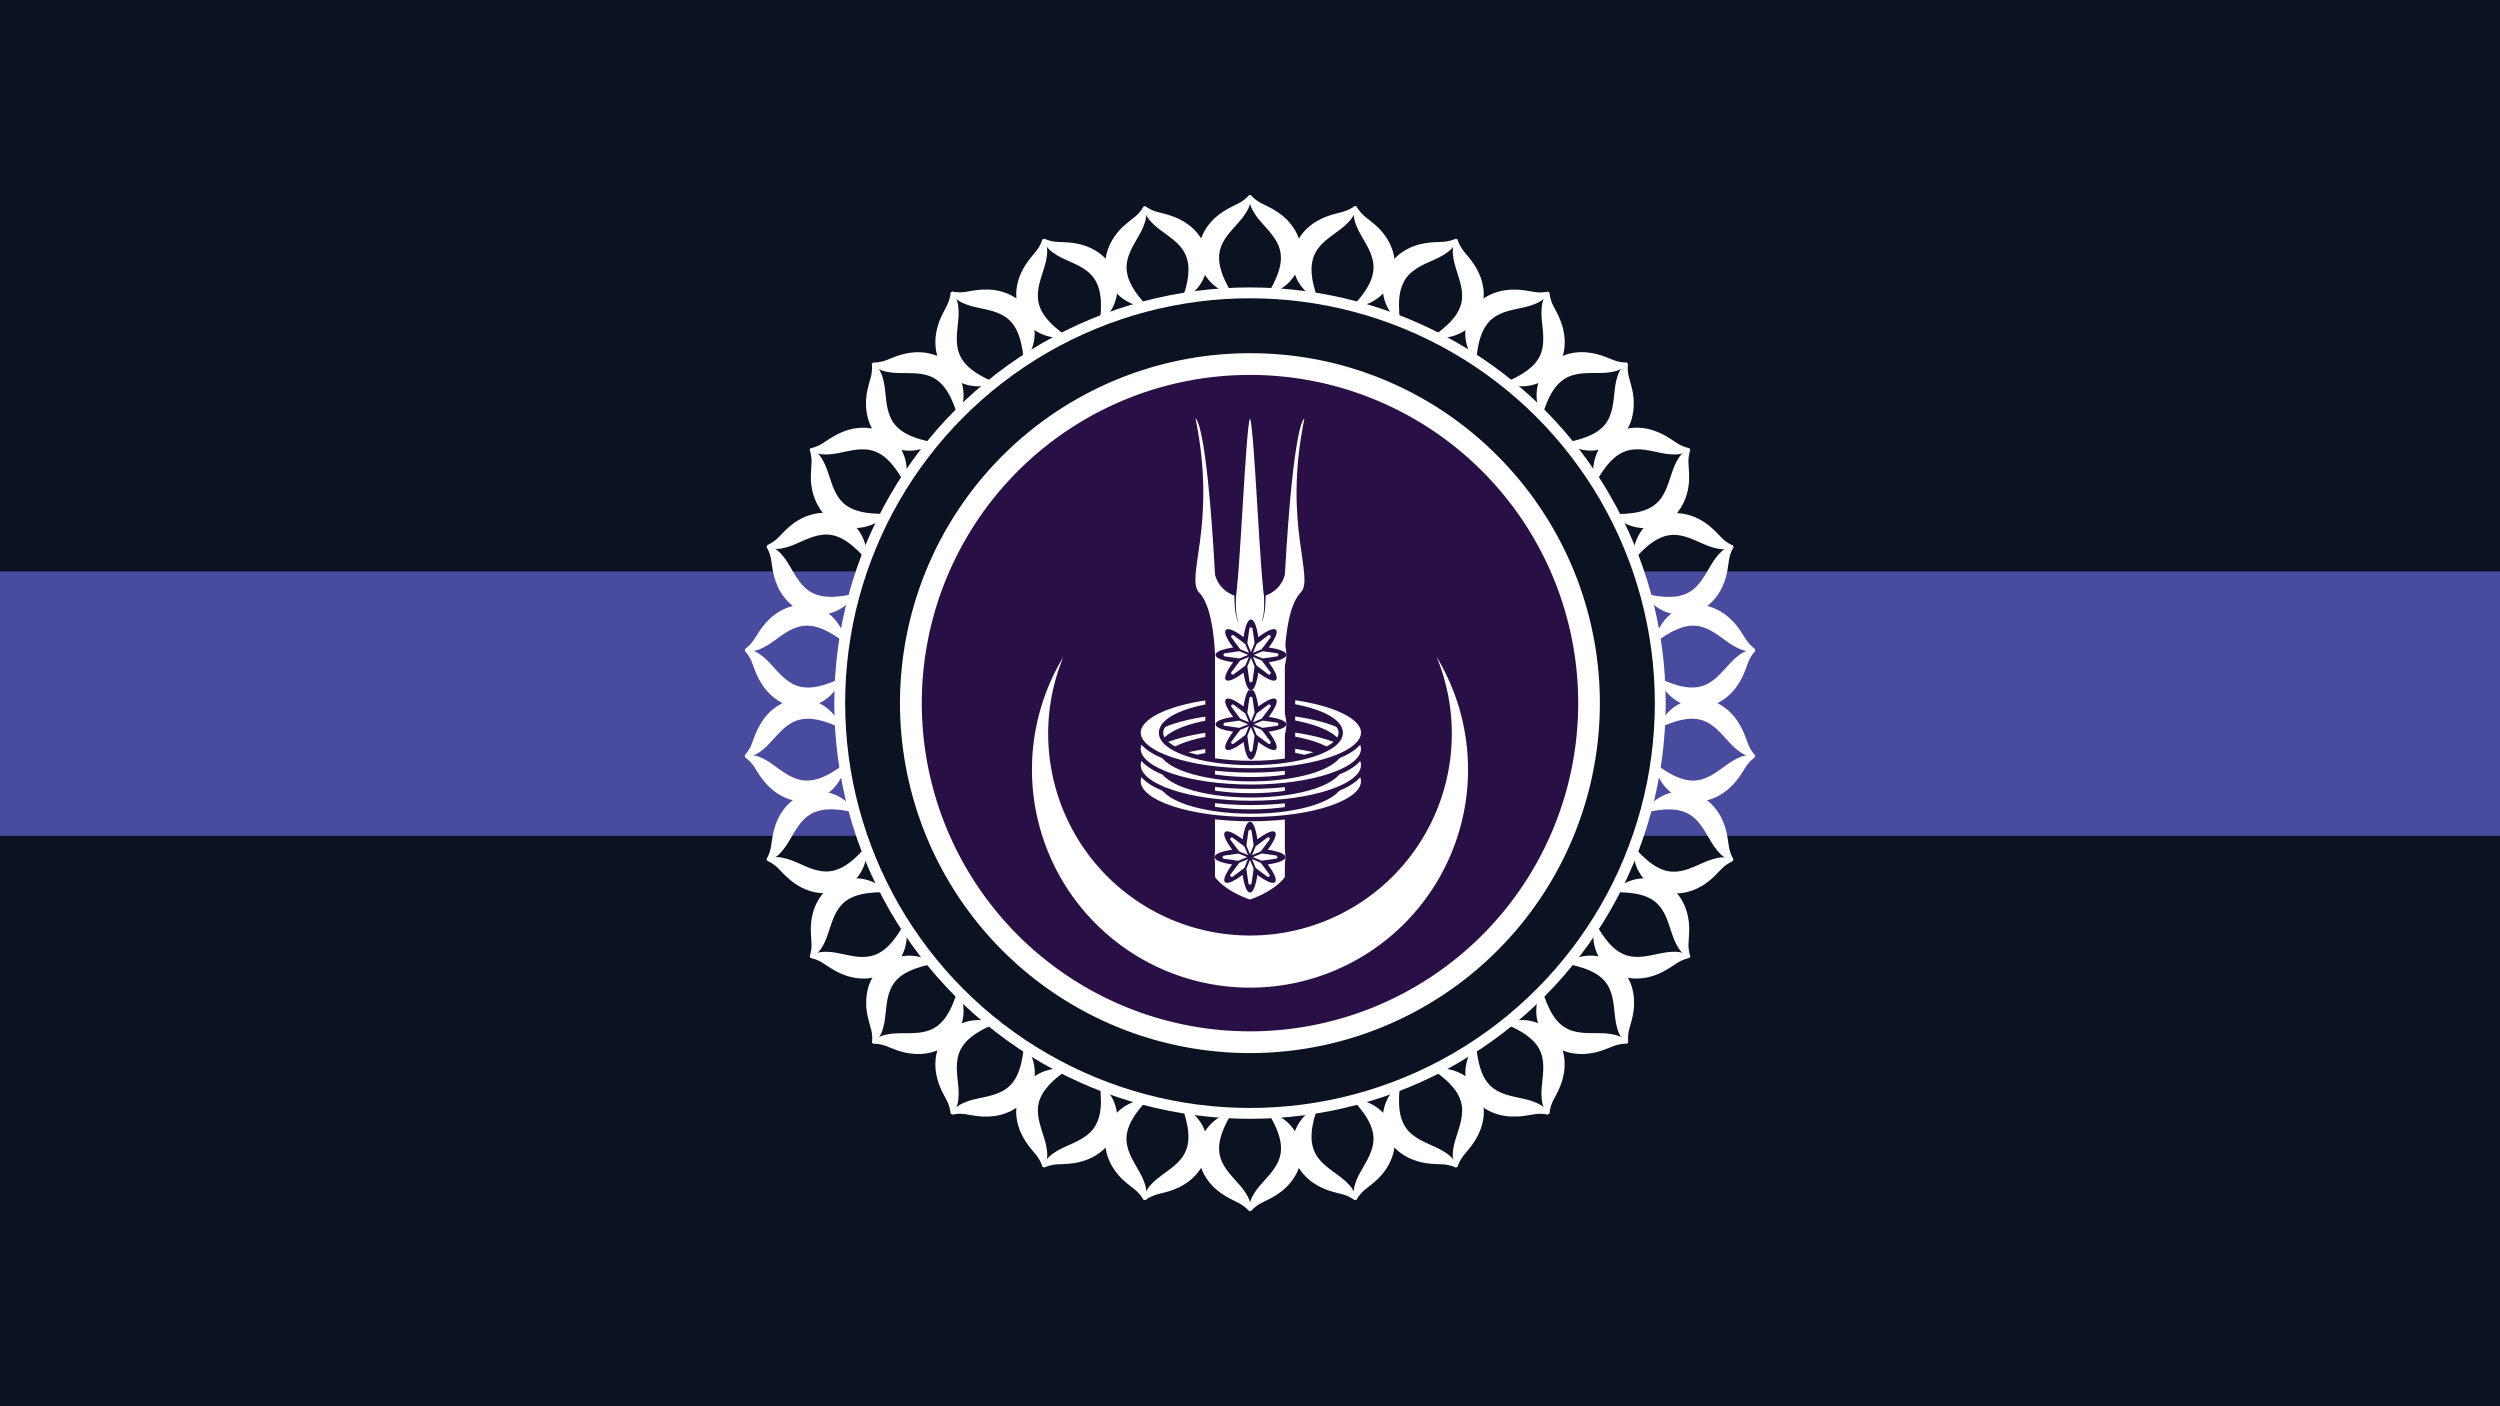 <svg id="Layer_1" data-name="Layer 1" xmlns="http://www.w3.org/2000/svg" viewBox="0 0 1152 648"><rect x="0" y="0" width="1152" height="648" fill="#808080" stroke="none"/><defs><style>.cls-1,.cls-3{fill:#0b1322;}.cls-2{fill:#494b9e;}.cls-3{stroke:#fff;stroke-width:5px;}.cls-3,.cls-6,.cls-7{stroke-miterlimit:10;}.cls-4{fill:#281046;}.cls-5,.cls-6{fill:#fff;}.cls-6,.cls-7{stroke:#281046;}.cls-6{stroke-width:2px;}.cls-7{fill:none;}</style></defs><title>Flag of the Tvolai Technocracy</title><rect class="cls-1" width="1152" height="648" transform="translate(1152 648) rotate(180)"/><rect class="cls-2" y="263.31" width="1152" height="121.84"/><circle class="cls-3" cx="576" cy="324" r="189.05"/><circle class="cls-4" cx="576" cy="324" r="156.24"/><path class="cls-5" d="M576,172.76A151.24,151.24,0,1,1,424.76,324,151.24,151.24,0,0,1,576,172.76m0-10A161.25,161.25,0,1,0,690,210a160.15,160.15,0,0,0-114-47.23Z" transform="translate(0 0)"/><path class="cls-5" d="M490,302.69a93,93,0,1,0,172,0,100.47,100.47,0,1,1-172,0Z" transform="translate(0 0)"/><path class="cls-5" d="M550.89,192.87s5,0,9,71.91c0,0,2,10.84,16.09,10.84s16.09-10.84,16.09-10.84c4.06-71.91,9-71.91,9-71.91-10.14,49.25,5,73.39-1.8,80.28s-7.22,28.61-7.22,28.61V404.17c-5.18,6.89-16.09,10.34-16.09,10.34s-10.91-3.45-16.09-10.34V301.76s-.45-21.71-7.22-28.61S561,242.12,550.89,192.87Z" transform="translate(0 0)"/><path class="cls-5" d="M576,192.87c-2,3.94-4.65,74.37-6.74,83.24L576,282l6.74-5.91C580.65,267.24,578,196.81,576,192.87Z" transform="translate(0 0)"/><path class="cls-4" d="M569.76,269.65c-.09,3.31-.35,6.58-.26,9.85a28.32,28.32,0,0,0,.51,4.86,12,12,0,0,0,1.86,4.5,12,12,0,0,1-2.1-4.44,27.93,27.93,0,0,1-.77-4.9c-.26-3.29-.16-6.6-.24-9.87Z" transform="translate(0 0)"/><path class="cls-4" d="M583.24,269.65c-.08,3.27,0,6.58-.24,9.87a27.93,27.93,0,0,1-.77,4.9,12,12,0,0,1-2.1,4.44,12,12,0,0,0,1.86-4.5,28.32,28.32,0,0,0,.51-4.86c.09-3.27-.17-6.54-.26-9.85Z" transform="translate(0 0)"/><path class="cls-6" d="M595.82,343.91v3.83c13.09,2.34,22,7,22,12.3,0,7.69-18.53,13.92-41.4,13.92S535,367.73,535,360c0-5.25,8.64-9.82,21.4-12.19V344c-18.65,2.63-31.75,8.83-31.75,16.05,0,9.61,23.16,17.4,51.74,17.4s51.75-7.79,51.75-17.4C628.18,352.74,614.79,346.49,595.82,343.91Z" transform="translate(0 0)"/><path class="cls-6" d="M595.82,336.45v3.83c13.09,2.34,22,7,22,12.3,0,7.69-18.53,13.92-41.4,13.92S535,360.27,535,352.58c0-5.25,8.64-9.82,21.4-12.19v-3.86c-18.65,2.63-31.75,8.82-31.75,16.05,0,9.61,23.16,17.4,51.74,17.4s51.75-7.79,51.75-17.4C628.18,345.28,614.79,339,595.82,336.45Z" transform="translate(0 0)"/><path class="cls-6" d="M595.82,329v3.84c13.09,2.33,22,7,22,12.3,0,7.69-18.53,13.92-41.4,13.92S535,352.81,535,345.12c0-5.25,8.64-9.82,21.4-12.19v-3.87c-18.65,2.63-31.75,8.83-31.75,16.06,0,9.61,23.16,17.4,51.74,17.4s51.75-7.79,51.75-17.4C628.18,337.81,614.79,331.56,595.82,329Z" transform="translate(0 0)"/><path class="cls-6" d="M595.82,321.52v3.83c13.09,2.34,22,7,22,12.3,0,7.69-18.53,13.93-41.4,13.93S535,345.34,535,337.65c0-5.24,8.64-9.81,21.4-12.19V321.6c-18.65,2.63-31.75,8.83-31.75,16,0,9.62,23.16,17.41,51.74,17.41s51.75-7.79,51.75-17.41C628.18,330.35,614.79,324.1,595.82,321.52Z" transform="translate(0 0)"/><circle class="cls-5" cx="576" cy="394.95" r="16.32"/><ellipse class="cls-4" cx="576" cy="394.95" rx="3.93" ry="16.32"/><ellipse class="cls-4" cx="576" cy="394.95" rx="16.32" ry="3.93" transform="translate(-110.57 522.97) rotate(-45)"/><ellipse class="cls-4" cx="576" cy="394.95" rx="3.93" ry="16.32" transform="translate(-110.57 522.97) rotate(-45)"/><ellipse class="cls-4" cx="576" cy="394.95" rx="16.32" ry="3.93"/><path class="cls-5" d="M576.72,382.91l.93,6.43a.73.73,0,0,0,1.16.48l5.19-3.89a.73.73,0,0,1,1,1l-3.89,5.2a.73.73,0,0,0,.48,1.16l6.42.92a.73.73,0,0,1,0,1.45l-6.42.92a.73.73,0,0,0-.48,1.16L585,403a.73.73,0,0,1-1,1l-5.19-3.89a.73.73,0,0,0-1.16.48l-.93,6.43a.73.73,0,0,1-1.44,0l-.93-6.43a.73.73,0,0,0-1.16-.48L568,404a.73.73,0,0,1-1-1l3.89-5.2a.73.73,0,0,0-.48-1.16l-6.42-.92a.73.73,0,0,1,0-1.45l6.42-.92a.73.73,0,0,0,.48-1.16L567,387a.73.73,0,0,1,1-1l5.19,3.89a.73.73,0,0,0,1.16-.48l.93-6.43A.73.73,0,0,1,576.72,382.91Z" transform="translate(0 0)"/><line class="cls-7" x1="572.6" y1="386.75" x2="579.4" y2="403.16"/><line class="cls-7" x1="579.4" y1="386.75" x2="572.6" y2="403.16"/><line class="cls-7" x1="584.2" y1="391.56" x2="567.8" y2="398.35"/><line class="cls-7" x1="584.2" y1="398.35" x2="567.8" y2="391.56"/><circle class="cls-5" cx="576.43" cy="333.75" r="16.32"/><ellipse class="cls-4" cx="576.43" cy="333.75" rx="3.93" ry="16.32"/><ellipse class="cls-4" cx="576.43" cy="333.75" rx="3.93" ry="16.32" transform="translate(-67.16 505.35) rotate(-45)"/><ellipse class="cls-4" cx="576.43" cy="333.75" rx="16.32" ry="3.93" transform="translate(-67.16 505.35) rotate(-45)"/><ellipse class="cls-4" cx="576.43" cy="333.75" rx="16.32" ry="3.93"/><path class="cls-5" d="M575.71,321.7l-.92,6.43a.73.73,0,0,1-1.16.48l-5.2-3.89a.73.73,0,0,0-1,1l3.89,5.2a.73.73,0,0,1-.48,1.16l-6.43.92a.73.73,0,0,0,0,1.45l6.43.92a.73.73,0,0,1,.48,1.16l-3.89,5.2a.73.73,0,0,0,1,1l5.2-3.89a.73.73,0,0,1,1.16.48l.92,6.43a.73.73,0,0,0,1.45,0l.92-6.43a.73.73,0,0,1,1.16-.48l5.2,3.89a.73.73,0,0,0,1-1l-3.89-5.2a.73.73,0,0,1,.48-1.16l6.43-.92a.73.73,0,0,0,0-1.45l-6.43-.92a.73.73,0,0,1-.48-1.16l3.89-5.2a.73.73,0,0,0-1-1l-5.2,3.89a.73.73,0,0,1-1.16-.48l-.92-6.43A.73.73,0,0,0,575.71,321.7Z" transform="translate(0 0)"/><line class="cls-7" x1="579.83" y1="325.54" x2="573.04" y2="341.95"/><line class="cls-7" x1="573.04" y1="325.54" x2="579.83" y2="341.95"/><line class="cls-7" x1="568.23" y1="330.35" x2="584.64" y2="337.14"/><line class="cls-7" x1="568.23" y1="337.14" x2="584.64" y2="330.35"/><circle class="cls-5" cx="576.43" cy="301.77" r="16.32"/><ellipse class="cls-4" cx="576.43" cy="301.77" rx="3.93" ry="16.32"/><ellipse class="cls-4" cx="576.43" cy="301.77" rx="3.93" ry="16.32" transform="translate(-44.55 495.99) rotate(-45)"/><ellipse class="cls-4" cx="576.43" cy="301.77" rx="16.32" ry="3.93" transform="translate(-44.55 495.99) rotate(-45)"/><ellipse class="cls-4" cx="576.43" cy="301.77" rx="16.32" ry="3.93"/><path class="cls-5" d="M575.71,289.73l-.92,6.42a.73.73,0,0,1-1.16.48l-5.2-3.89a.73.73,0,0,0-1,1l3.89,5.2a.73.73,0,0,1-.48,1.16l-6.43.93a.73.73,0,0,0,0,1.44l6.43.93a.73.73,0,0,1,.48,1.16l-3.89,5.19a.73.73,0,0,0,1,1l5.2-3.9a.73.73,0,0,1,1.16.49l.92,6.42a.73.73,0,0,0,1.45,0l.92-6.42a.73.73,0,0,1,1.16-.49l5.2,3.9a.73.73,0,0,0,1-1l-3.89-5.19a.73.73,0,0,1,.48-1.16l6.43-.93a.73.73,0,0,0,0-1.44l-6.43-.93a.73.73,0,0,1-.48-1.16l3.89-5.2a.73.73,0,0,0-1-1l-5.2,3.89a.73.73,0,0,1-1.16-.48l-.92-6.42A.73.73,0,0,0,575.71,289.73Z" transform="translate(0 0)"/><line class="cls-7" x1="579.83" y1="293.57" x2="573.04" y2="309.97"/><line class="cls-7" x1="573.04" y1="293.57" x2="579.83" y2="309.97"/><line class="cls-7" x1="568.23" y1="298.37" x2="584.64" y2="305.17"/><line class="cls-7" x1="568.23" y1="305.17" x2="584.64" y2="298.37"/><path class="cls-5" d="M585.42,512.72a19.5,19.5,0,0,1,7,3.71,20.08,20.08,0,0,1,5.06,6.21,19.08,19.08,0,0,1,2.19,8.88,20.83,20.83,0,0,1-.17,2.49c-.13.82-.28,1.65-.46,2.46s-.47,1.6-.76,2.35a22.68,22.68,0,0,1-1,2.17,24.48,24.48,0,0,1-5.13,6.59c-.46.42-.91.79-1.37,1.18s-.9.71-1.35,1-.9.64-1.33.92l-1.31.79c-1.74,1-3.38,1.77-5,2.6a17,17,0,0,0-5.24,3.9h-1a13.75,13.75,0,0,1,1.45-6.45,28.84,28.84,0,0,1,3.74-5.38c2.79-3.27,5.85-6.21,7.71-9.82a14.89,14.89,0,0,0,1.77-5.68,18.29,18.29,0,0,0-.51-6,30.62,30.62,0,0,0-2.11-5.83c-.39-1-.93-1.87-1.39-2.81s-1-1.83-1.58-2.74Z" transform="translate(0 0)"/><path class="cls-5" d="M567.42,513.28c-.53.91-1.07,1.81-1.58,2.74s-1,1.85-1.39,2.82a29.59,29.59,0,0,0-2.1,5.82,18,18,0,0,0-.52,6,14.89,14.89,0,0,0,1.77,5.68c1.85,3.61,4.93,6.55,7.7,9.83a28,28,0,0,1,3.75,5.37A13.75,13.75,0,0,1,576.5,558h-1a16.93,16.93,0,0,0-5.22-3.91c-1.64-.84-3.28-1.6-5-2.61l-1.31-.79c-.44-.27-.89-.61-1.33-.91s-.93-.66-1.36-1-.9-.76-1.37-1.18a24.64,24.64,0,0,1-5.14-6.58,22.72,22.72,0,0,1-1-2.17c-.29-.75-.53-1.56-.76-2.34s-.34-1.65-.47-2.47a20.81,20.81,0,0,1-.16-2.49,18.91,18.91,0,0,1,2.18-8.89,19.94,19.94,0,0,1,5.06-6.21,19.57,19.57,0,0,1,7-3.7Z" transform="translate(0 0)"/><path class="cls-5" d="M584.58,134.72c.53-.91,1.07-1.81,1.58-2.74s1-1.85,1.39-2.81a30.62,30.62,0,0,0,2.11-5.83,18.29,18.29,0,0,0,.51-6,14.89,14.89,0,0,0-1.77-5.68c-1.86-3.61-4.92-6.55-7.71-9.82A28.84,28.84,0,0,1,577,96.45,13.75,13.75,0,0,1,575.5,90h1a17,17,0,0,0,5.24,3.9c1.64.83,3.28,1.59,5,2.6l1.31.79c.43.28.89.62,1.33.92s.92.66,1.35,1,.91.76,1.37,1.18a24.48,24.48,0,0,1,5.13,6.59,22.68,22.68,0,0,1,1,2.17c.29.75.54,1.56.76,2.35s.33,1.64.46,2.46a20.83,20.83,0,0,1,.17,2.49,19.08,19.08,0,0,1-2.19,8.88,20.08,20.08,0,0,1-5.06,6.21,19.5,19.5,0,0,1-7,3.71Z" transform="translate(0 0)"/><path class="cls-5" d="M566.58,135.28a19.57,19.57,0,0,1-7-3.7,19.94,19.94,0,0,1-5.06-6.21,18.91,18.91,0,0,1-2.18-8.89,20.81,20.81,0,0,1,.16-2.49c.13-.82.28-1.65.47-2.47s.47-1.59.76-2.34a22.72,22.72,0,0,1,1-2.17,24.64,24.64,0,0,1,5.14-6.58c.47-.42.91-.79,1.37-1.18s.91-.7,1.36-1,.89-.64,1.33-.91l1.31-.79c1.74-1,3.38-1.77,5-2.61A16.93,16.93,0,0,0,575.5,90h1a13.75,13.75,0,0,1-1.45,6.45,28,28,0,0,1-3.75,5.37c-2.77,3.28-5.85,6.22-7.7,9.83a14.89,14.89,0,0,0-1.77,5.68,18,18,0,0,0,.52,6,29.59,29.59,0,0,0,2.1,5.82c.4,1,.93,1.88,1.39,2.82s1,1.83,1.58,2.74Z" transform="translate(0 0)"/><path class="cls-5" d="M624.45,506.64a19.32,19.32,0,0,1,7.58,2.18,19.85,19.85,0,0,1,6.24,5,19,19,0,0,1,4,8.23,20.39,20.39,0,0,1,.35,2.47c0,.83.07,1.67.06,2.51s-.12,1.66-.25,2.45-.3,1.6-.52,2.33a24.67,24.67,0,0,1-3.64,7.51c-.37.51-.73,1-1.1,1.44s-.74.88-1.11,1.29-.75.81-1.11,1.17l-1.12,1c-1.49,1.35-2.94,2.43-4.37,3.59a17,17,0,0,0-4.31,4.9l-1,.21a13.69,13.69,0,0,1,.08-6.61,28.57,28.57,0,0,1,2.54-6c2.05-3.77,4.43-7.29,5.49-11.21a14.72,14.72,0,0,0,.56-5.93,18.23,18.23,0,0,0-1.75-5.77,30.28,30.28,0,0,0-3.28-5.25c-.58-.87-1.3-1.64-1.94-2.47s-1.41-1.57-2.11-2.35Z" transform="translate(0 0)"/><path class="cls-5" d="M607,510.93c-.33,1-.67,2-1,3s-.59,2-.77,3.05a29.21,29.21,0,0,0-.86,6.13,18.1,18.1,0,0,0,.75,6,14.85,14.85,0,0,0,2.91,5.2c2.57,3.15,6.18,5.38,9.58,8a28.4,28.4,0,0,1,4.78,4.47,13.83,13.83,0,0,1,2.76,6l-1,.21a16.89,16.89,0,0,0-5.91-2.74c-1.78-.48-3.55-.88-5.46-1.5l-1.45-.51c-.48-.17-1-.41-1.49-.62s-1-.44-1.54-.71-1-.56-1.59-.88a24.49,24.49,0,0,1-6.39-5.36,23.93,23.93,0,0,1-1.43-1.92c-.44-.67-.84-1.41-1.24-2.13s-.66-1.54-1-2.32a22.55,22.55,0,0,1-.68-2.4,19.06,19.06,0,0,1,.28-9.15,19.94,19.94,0,0,1,3.67-7.13,19.4,19.4,0,0,1,6.06-5.06Z" transform="translate(0 0)"/><path class="cls-5" d="M545,137.07c.33-1,.67-2,1-3s.59-2,.78-3a29.86,29.86,0,0,0,.85-6.13,17.84,17.84,0,0,0-.75-6,14.85,14.85,0,0,0-2.91-5.2c-2.57-3.14-6.18-5.39-9.58-8a28,28,0,0,1-4.78-4.47,13.83,13.83,0,0,1-2.76-6l1-.21a17.18,17.18,0,0,0,5.93,2.73c1.78.47,3.55.87,5.45,1.5l1.45.5c.48.18,1,.41,1.49.62s1,.45,1.54.72l1.59.87a24.56,24.56,0,0,1,6.38,5.38,23.25,23.25,0,0,1,1.42,1.92c.44.67.85,1.41,1.23,2.14s.67,1.54,1,2.31a20.92,20.92,0,0,1,.67,2.4,18.93,18.93,0,0,1-.29,9.15,20.13,20.13,0,0,1-3.66,7.12,19.21,19.21,0,0,1-6,5.07Z" transform="translate(0 0)"/><path class="cls-5" d="M527.55,141.36A19.47,19.47,0,0,1,520,139.2a19.94,19.94,0,0,1-6.25-5,18.85,18.85,0,0,1-4-8.24,22.26,22.26,0,0,1-.36-2.47c0-.83-.07-1.67-.06-2.51s.13-1.66.26-2.45.3-1.61.53-2.33a24.69,24.69,0,0,1,3.66-7.51c.37-.5.73-1,1.09-1.44s.75-.87,1.12-1.28.74-.82,1.11-1.17l1.12-1c1.49-1.34,2.94-2.44,4.37-3.59a17.14,17.14,0,0,0,4.29-4.91l1-.21a13.81,13.81,0,0,1-.08,6.61,28.09,28.09,0,0,1-2.55,6c-2,3.77-4.43,7.29-5.48,11.21a14.71,14.71,0,0,0-.55,5.93,17.83,17.83,0,0,0,1.74,5.76,30,30,0,0,0,3.28,5.26c.58.87,1.3,1.64,1.94,2.47s1.41,1.57,2.11,2.35Z" transform="translate(0 0)"/><path class="cls-5" d="M661.36,492.58a19.3,19.3,0,0,1,7.87.55,20.13,20.13,0,0,1,7.15,3.61A19.13,19.13,0,0,1,682,504a21.1,21.1,0,0,1,.86,2.34c.22.8.42,1.62.58,2.44a22.89,22.89,0,0,1,.26,2.45,21.11,21.11,0,0,1,0,2.39,24.49,24.49,0,0,1-2,8.1c-.25.58-.51,1.1-.77,1.64a16.65,16.65,0,0,1-.83,1.49c-.27.46-.55.95-.83,1.38l-.88,1.26c-1.18,1.62-2.37,3-3.53,4.41a17.1,17.1,0,0,0-3.2,5.7l-.91.4a13.75,13.75,0,0,1-1.3-6.48,28,28,0,0,1,1.24-6.43c1.21-4.12,2.81-8.06,3-12.11A14.57,14.57,0,0,0,673,507a18,18,0,0,0-2.91-5.28,30.18,30.18,0,0,0-4.29-4.47c-.76-.72-1.62-1.33-2.42-2s-1.7-1.24-2.55-1.87Z" transform="translate(0 0)"/><path class="cls-5" d="M645.14,500.4c-.1,1.05-.23,2.1-.32,3.15s-.16,2.09-.12,3.14a30.17,30.17,0,0,0,.44,6.17,18,18,0,0,0,2,5.7,14.62,14.62,0,0,0,3.93,4.47c3.16,2.55,7.16,4,11,5.85a28.48,28.48,0,0,1,5.6,3.38,13.79,13.79,0,0,1,4,5.31l-.91.4a17.08,17.08,0,0,0-6.36-1.45c-1.83-.09-3.65-.12-5.64-.33l-1.53-.2c-.51-.07-1.05-.2-1.58-.29s-1.12-.22-1.66-.38-1.14-.33-1.73-.53a24.36,24.36,0,0,1-7.38-3.92c-.61-.45-1.2-1-1.79-1.57s-1.12-1.21-1.65-1.83-1-1.37-1.43-2.07a22,22,0,0,1-1.16-2.2,19.05,19.05,0,0,1-1.63-9,20.13,20.13,0,0,1,2.1-7.74,19.35,19.35,0,0,1,4.88-6.21Z" transform="translate(0 0)"/><path class="cls-5" d="M506.86,147.6c.1-1,.23-2.1.32-3.15s.16-2.09.12-3.14a29.62,29.62,0,0,0-.44-6.18,18.07,18.07,0,0,0-2-5.69A14.62,14.62,0,0,0,501,125c-3.16-2.55-7.16-4-11-5.85a28,28,0,0,1-5.6-3.38,13.79,13.79,0,0,1-3.95-5.31l.91-.4a17.09,17.09,0,0,0,6.37,1.43c1.84.09,3.65.12,5.64.33l1.53.19c.5.08,1.05.2,1.58.3a16.6,16.6,0,0,1,1.66.39c.58.17,1.14.32,1.73.52a24.63,24.63,0,0,1,7.37,3.94,23.44,23.44,0,0,1,1.78,1.58,22.15,22.15,0,0,1,1.65,1.83c.5.67,1,1.37,1.43,2.06a22.2,22.2,0,0,1,1.16,2.21,19,19,0,0,1,1.61,9,20,20,0,0,1-2.09,7.73,19.42,19.42,0,0,1-4.86,6.21Z" transform="translate(0 0)"/><path class="cls-5" d="M490.64,155.42a19.34,19.34,0,0,1-7.88-.53,20,20,0,0,1-7.16-3.62A19.06,19.06,0,0,1,470,144c-.35-.75-.58-1.56-.86-2.35s-.41-1.62-.58-2.44-.22-1.65-.25-2.45,0-1.63,0-2.39a24.73,24.73,0,0,1,2-8.1c.25-.57.51-1.09.77-1.64s.55-1,.83-1.48.55-1,.84-1.38l.87-1.26c1.18-1.62,2.37-3,3.53-4.42a16.92,16.92,0,0,0,3.18-5.7l.91-.4a13.87,13.87,0,0,1,1.3,6.48,28,28,0,0,1-1.24,6.43c-1.2,4.12-2.81,8.06-3,12.11A14.75,14.75,0,0,0,479,141a18,18,0,0,0,2.91,5.28,29.22,29.22,0,0,0,4.3,4.46c.75.73,1.61,1.34,2.41,2s1.7,1.24,2.55,1.87Z" transform="translate(0 0)"/><path class="cls-5" d="M694.55,471.15a19.33,19.33,0,0,1,7.81-1.1,20,20,0,0,1,7.74,2.05,18.91,18.91,0,0,1,7,5.9,20.82,20.82,0,0,1,1.33,2.11c.38.74.74,1.5,1.08,2.26s.56,1.57.76,2.35.38,1.58.48,2.34a24.48,24.48,0,0,1-.28,8.34c-.13.62-.27,1.18-.41,1.77s-.32,1.1-.5,1.63-.34,1-.53,1.51l-.6,1.42c-.81,1.83-1.69,3.42-2.53,5A17.14,17.14,0,0,0,714,513l-.81.58a13.6,13.6,0,0,1-2.62-6.07,28.77,28.77,0,0,1-.13-6.55c.33-4.28,1.08-8.46.45-12.47a14.68,14.68,0,0,0-1.9-5.64,17.86,17.86,0,0,0-4-4.56,29.24,29.24,0,0,0-5.13-3.47c-.88-.56-1.85-1-2.78-1.46s-1.92-.86-2.88-1.3Z" transform="translate(0 0)"/><path class="cls-5" d="M680.31,482.17c.11,1.05.2,2.1.34,3.15s.28,2.08.53,3.09a29.91,29.91,0,0,0,1.72,5.95,18,18,0,0,0,3.11,5.16,14.74,14.74,0,0,0,4.78,3.56c3.62,1.84,7.83,2.41,12,3.42a28.25,28.25,0,0,1,6.19,2.15,13.77,13.77,0,0,1,5,4.37l-.81.58a17.1,17.1,0,0,0-6.52-.09c-1.82.28-3.6.63-5.6.84l-1.53.13c-.51,0-1.07,0-1.61,0s-1.14,0-1.7,0-1.18-.08-1.8-.15a24.61,24.61,0,0,1-8-2.3c-.69-.31-1.39-.77-2.08-1.17s-1.35-.95-2-1.45-1.23-1.13-1.82-1.72a22.17,22.17,0,0,1-1.6-1.91,19,19,0,0,1-3.46-8.48,20.09,20.09,0,0,1,.44-8,19.58,19.58,0,0,1,3.48-7.1Z" transform="translate(0 0)"/><path class="cls-5" d="M471.69,165.83c-.11-1.05-.2-2.1-.34-3.15s-.28-2.08-.53-3.09a29.91,29.91,0,0,0-1.72-6,18,18,0,0,0-3.11-5.16,14.74,14.74,0,0,0-4.78-3.56c-3.62-1.83-7.83-2.41-12-3.42a28.25,28.25,0,0,1-6.19-2.15,13.77,13.77,0,0,1-5-4.37l.81-.58a16.89,16.89,0,0,0,6.53.07c1.82-.29,3.6-.64,5.59-.84l1.53-.13c.51,0,1.08,0,1.61,0a16.07,16.07,0,0,1,1.7,0c.6,0,1.18.08,1.81.15a24.63,24.63,0,0,1,8,2.32c.69.32,1.39.77,2.08,1.17s1.35,1,2,1.46,1.24,1.13,1.82,1.72a19.38,19.38,0,0,1,1.6,1.92,19.08,19.08,0,0,1,3.45,8.47,20.09,20.09,0,0,1-.44,8,19.57,19.57,0,0,1-3.46,7.09Z" transform="translate(0 0)"/><path class="cls-5" d="M457.45,176.85a19.2,19.2,0,0,1-7.82,1.12,20,20,0,0,1-7.75-2.05,19.1,19.1,0,0,1-7-5.91,24.06,24.06,0,0,1-1.32-2.11c-.38-.74-.75-1.5-1.08-2.27s-.56-1.57-.76-2.35-.38-1.58-.47-2.34a24.69,24.69,0,0,1,.3-8.34c.13-.62.27-1.18.41-1.76s.33-1.1.5-1.63.34-1.05.54-1.52l.59-1.42c.81-1.83,1.7-3.42,2.53-5.06a16.91,16.91,0,0,0,1.92-6.23l.81-.58a13.72,13.72,0,0,1,2.62,6.07,28.77,28.77,0,0,1,.13,6.55c-.33,4.28-1.08,8.46-.45,12.47a14.85,14.85,0,0,0,1.9,5.64,18,18,0,0,0,3.95,4.56,29.24,29.24,0,0,0,5.13,3.47c.88.55,1.85,1,2.78,1.46s1.92.86,2.88,1.3Z" transform="translate(0 0)"/><path class="cls-5" d="M722.55,443.28a19.38,19.38,0,0,1,7.41-2.69,20,20,0,0,1,8,.39A19,19,0,0,1,746,445.3a22.69,22.69,0,0,1,1.74,1.79c.52.64,1,1.31,1.52,2a23.94,23.94,0,0,1,1.23,2.13,20.72,20.72,0,0,1,1,2.19,24.29,24.29,0,0,1,1.47,8.22c0,.63,0,1.21,0,1.81s-.08,1.15-.14,1.7-.13,1.09-.21,1.59l-.29,1.51c-.41,2-.94,3.7-1.42,5.47a17,17,0,0,0-.61,6.51l-.67.74a13.78,13.78,0,0,1-3.82-5.4,28.18,28.18,0,0,1-1.49-6.37c-.57-4.26-.7-8.51-2.15-12.3a14.75,14.75,0,0,0-3-5.12,17.8,17.8,0,0,0-4.8-3.64,30,30,0,0,0-5.74-2.33c-1-.36-2-.56-3-.85s-2-.44-3.09-.67Z" transform="translate(0 0)"/><path class="cls-5" d="M710.92,457c.33,1,.63,2,1,3s.71,2,1.17,2.92a29.71,29.71,0,0,0,2.91,5.46,18,18,0,0,0,4.12,4.4,14.85,14.85,0,0,0,5.41,2.49c3.93,1,8.17.73,12.46.85a28.92,28.92,0,0,1,6.49.82,13.61,13.61,0,0,1,5.77,3.24l-.67.74a17.09,17.09,0,0,0-6.4,1.26c-1.71.66-3.38,1.37-5.29,2l-1.47.44c-.49.15-1,.25-1.57.38s-1.11.25-1.67.32l-1.79.23A24.61,24.61,0,0,1,723,485c-.75-.17-1.53-.47-2.28-.71s-1.52-.65-2.26-1-1.44-.86-2.14-1.31a21.09,21.09,0,0,1-2-1.54,18.93,18.93,0,0,1-5.15-7.57,19.94,19.94,0,0,1-1.23-7.92,19.39,19.39,0,0,1,1.93-7.66Z" transform="translate(0 0)"/><path class="cls-5" d="M441.08,191c-.33-1-.63-2-1-3s-.71-2-1.16-2.92a30.17,30.17,0,0,0-2.92-5.47,18.15,18.15,0,0,0-4.12-4.39,14.68,14.68,0,0,0-5.41-2.49c-3.93-1-8.17-.73-12.46-.85a28.28,28.28,0,0,1-6.49-.82,13.7,13.7,0,0,1-5.77-3.23l.67-.75a17,17,0,0,0,6.4-1.28c1.72-.66,3.38-1.38,5.29-2l1.47-.45c.49-.13,1-.24,1.57-.37s1.11-.25,1.67-.32l1.79-.23a24.66,24.66,0,0,1,8.33.6,23,23,0,0,1,2.28.72,22.47,22.47,0,0,1,2.25,1c.73.41,1.45.85,2.14,1.3a22.92,22.92,0,0,1,2,1.54,19.07,19.07,0,0,1,5.14,7.57,20.14,20.14,0,0,1,1.23,7.92,19.31,19.31,0,0,1-1.91,7.65Z" transform="translate(0 0)"/><path class="cls-5" d="M429.45,204.72a19.3,19.3,0,0,1-7.42,2.71,19.83,19.83,0,0,1-8-.39,19,19,0,0,1-8.07-4.33,21,21,0,0,1-1.74-1.79c-.52-.64-1-1.31-1.52-2s-.87-1.42-1.23-2.14a22.9,22.9,0,0,1-.94-2.19,24.57,24.57,0,0,1-1.46-8.23c0-.62,0-1.2,0-1.8s.1-1.15.15-1.7.12-1.09.21-1.6l.29-1.51c.42-2,.95-3.69,1.42-5.47a16.94,16.94,0,0,0,.59-6.49l.67-.75a13.78,13.78,0,0,1,3.82,5.4,28.72,28.72,0,0,1,1.49,6.37c.57,4.26.7,8.51,2.15,12.3a14.75,14.75,0,0,0,3,5.12,18,18,0,0,0,4.8,3.64,30,30,0,0,0,5.74,2.33c1,.36,2,.56,3,.85s2.05.44,3.09.67Z" transform="translate(0 0)"/><path class="cls-5" d="M744.15,410.21a19.32,19.32,0,0,1,6.68-4.18,20.15,20.15,0,0,1,7.91-1.28,18.91,18.91,0,0,1,8.79,2.55,20.68,20.68,0,0,1,2.07,1.38c.65.53,1.29,1.07,1.91,1.64a23.69,23.69,0,0,1,1.65,1.83,22.26,22.26,0,0,1,1.38,1.94,24.44,24.44,0,0,1,3.15,7.74c.13.61.23,1.18.34,1.77s.16,1.14.21,1.69.1,1.1.13,1.61l0,1.54c0,2-.16,3.81-.26,5.64a17.13,17.13,0,0,0,.76,6.49l-.5.86a13.73,13.73,0,0,1-4.86-4.48,28,28,0,0,1-2.78-5.93c-1.45-4-2.46-8.17-4.66-11.58a14.71,14.71,0,0,0-4-4.38,18.12,18.12,0,0,0-5.46-2.56,30.11,30.11,0,0,0-6.09-1.08c-1-.15-2.09-.13-3.14-.21s-2.1,0-3.16,0Z" transform="translate(0 0)"/><path class="cls-5" d="M735.63,426.07c.53.91,1,1.84,1.58,2.73s1.11,1.79,1.75,2.62a29.3,29.3,0,0,0,4,4.73,18,18,0,0,0,4.94,3.45,14.88,14.88,0,0,0,5.81,1.31c4.06.2,8.14-1,12.36-1.76a28.86,28.86,0,0,1,6.53-.55,13.67,13.67,0,0,1,6.31,2l-.5.86a17.09,17.09,0,0,0-6,2.57c-1.54,1-3,2-4.76,3l-1.35.74c-.45.25-1,.46-1.45.69a16.83,16.83,0,0,1-1.57.67c-.57.2-1.11.4-1.71.6a24.86,24.86,0,0,1-8.27,1.16c-.76,0-1.58-.14-2.37-.22s-1.62-.32-2.42-.51-1.59-.54-2.36-.83a23.27,23.27,0,0,1-2.24-1.1,19,19,0,0,1-6.61-6.34,20,20,0,0,1-2.85-7.49,19.38,19.38,0,0,1,.29-7.89Z" transform="translate(0 0)"/><path class="cls-5" d="M416.37,221.93c-.53-.91-1-1.84-1.58-2.73s-1.11-1.79-1.75-2.62a29.81,29.81,0,0,0-4-4.74,17.93,17.93,0,0,0-4.94-3.44,14.88,14.88,0,0,0-5.81-1.31c-4.06-.2-8.14,1-12.36,1.76a28.86,28.86,0,0,1-6.53.55,13.67,13.67,0,0,1-6.31-2l.5-.86a17.19,17.19,0,0,0,6-2.59c1.54-1,3-2,4.76-3l1.34-.75c.45-.23,1-.46,1.46-.69s1-.47,1.57-.66l1.7-.6a24.72,24.72,0,0,1,8.28-1.14,21.82,21.82,0,0,1,2.37.23c.8.12,1.62.31,2.41.51s1.59.54,2.37.84a19.23,19.23,0,0,1,2.23,1.1,19,19,0,0,1,6.61,6.33,20,20,0,0,1,2.84,7.49,19.49,19.49,0,0,1-.27,7.88Z" transform="translate(0 0)"/><path class="cls-5" d="M407.85,237.79a19.18,19.18,0,0,1-6.69,4.2,19.73,19.73,0,0,1-7.91,1.28,18.94,18.94,0,0,1-8.79-2.55,24.12,24.12,0,0,1-2.07-1.39c-.65-.53-1.29-1.07-1.91-1.64s-1.14-1.2-1.65-1.83-1-1.3-1.37-2a24.69,24.69,0,0,1-3.13-7.74c-.13-.62-.23-1.19-.34-1.78s-.15-1.14-.21-1.69-.11-1.09-.12-1.61l0-1.53c0-2,.16-3.82.26-5.65a17.13,17.13,0,0,0-.78-6.48l.5-.86a13.73,13.73,0,0,1,4.86,4.48,28,28,0,0,1,2.78,5.93c1.45,4,2.46,8.17,4.66,11.58a14.83,14.83,0,0,0,4,4.38,18.23,18.23,0,0,0,5.46,2.56,30.11,30.11,0,0,0,6.09,1.08c1,.15,2.09.13,3.14.21s2.1,0,3.16,0Z" transform="translate(0 0)"/><path class="cls-5" d="M758.4,373.36a19.38,19.38,0,0,1,5.67-5.47,19.91,19.91,0,0,1,7.47-2.9,19.1,19.1,0,0,1,9.12.67,19.3,19.3,0,0,1,2.32.92c.74.38,1.48.78,2.2,1.2s1.38.94,2,1.45,1.24,1.06,1.76,1.61a24.52,24.52,0,0,1,4.68,6.92c.26.57.47,1.11.7,1.66s.39,1.08.56,1.61.33,1.05.46,1.54l.35,1.5c.42,2,.64,3.76.92,5.58a17,17,0,0,0,2.09,6.18l-.31,1a13.84,13.84,0,0,1-5.69-3.38,29,29,0,0,1-4-5.22c-2.25-3.65-4.1-7.48-7-10.36a14.65,14.65,0,0,0-4.86-3.44,18.17,18.17,0,0,0-5.87-1.37,29.9,29.9,0,0,0-6.19.21c-1,.07-2.07.3-3.11.45s-2.06.43-3.09.65Z" transform="translate(0 0)"/><path class="cls-5" d="M753.36,390.65c.71.78,1.4,1.58,2.12,2.35s1.45,1.52,2.25,2.19a30.13,30.13,0,0,0,4.89,3.8,18.16,18.16,0,0,0,5.55,2.35,14.9,14.9,0,0,0,6,.07c4-.64,7.76-2.66,11.73-4.29a28.64,28.64,0,0,1,6.27-1.9,13.73,13.73,0,0,1,6.58.61l-.31,1a16.81,16.81,0,0,0-5.33,3.75c-1.3,1.3-2.54,2.63-4,4l-1.16,1c-.39.33-.86.66-1.28,1s-.91.69-1.39,1-1,.63-1.55.94a24.64,24.64,0,0,1-7.85,2.85,22.26,22.26,0,0,1-2.37.28c-.8,0-1.65,0-2.47,0s-1.66-.2-2.48-.33a21.38,21.38,0,0,1-2.42-.6,19,19,0,0,1-7.78-4.83,19.9,19.9,0,0,1-4.35-6.74,19.41,19.41,0,0,1-1.35-7.78Z" transform="translate(0 0)"/><path class="cls-5" d="M398.64,257.35c-.71-.79-1.4-1.58-2.12-2.35s-1.45-1.52-2.25-2.19a30.13,30.13,0,0,0-4.89-3.8,17.92,17.92,0,0,0-5.55-2.35,14.9,14.9,0,0,0-5.95-.07c-4,.65-7.76,2.65-11.73,4.29a28.64,28.64,0,0,1-6.27,1.9,13.73,13.73,0,0,1-6.58-.61l.31-1a17.15,17.15,0,0,0,5.33-3.77c1.29-1.3,2.53-2.63,4-4l1.16-1c.39-.32.86-.65,1.28-1s.91-.68,1.4-1l1.54-.94a24.55,24.55,0,0,1,7.86-2.83c.74-.15,1.58-.2,2.37-.28s1.65,0,2.47,0,1.66.19,2.48.32a21.41,21.41,0,0,1,2.42.61,19,19,0,0,1,7.77,4.83,20.08,20.08,0,0,1,4.34,6.73,19.4,19.4,0,0,1,1.37,7.77Z" transform="translate(0 0)"/><path class="cls-5" d="M393.6,274.64a19.37,19.37,0,0,1-5.67,5.5,19.9,19.9,0,0,1-7.47,2.89,18.89,18.89,0,0,1-9.13-.67,20.79,20.79,0,0,1-2.32-.93c-.74-.38-1.48-.78-2.2-1.2s-1.37-.94-2-1.45-1.24-1.06-1.76-1.62a24.72,24.72,0,0,1-4.67-6.93c-.25-.57-.46-1.11-.7-1.66s-.38-1.09-.55-1.61-.34-1-.46-1.55l-.35-1.49c-.42-2-.64-3.77-.92-5.58a17.16,17.16,0,0,0-2.11-6.17l.31-1a13.74,13.74,0,0,1,5.68,3.38,28.62,28.62,0,0,1,4,5.22c2.25,3.65,4.1,7.48,7,10.36a14.76,14.76,0,0,0,4.86,3.44,18.17,18.17,0,0,0,5.87,1.37,29.9,29.9,0,0,0,6.19-.21c1-.07,2.07-.3,3.11-.45s2.06-.43,3.09-.65Z" transform="translate(0 0)"/><path class="cls-5" d="M764.67,334.36a19.55,19.55,0,0,1,4.41-6.54,20.12,20.12,0,0,1,6.71-4.38,19.22,19.22,0,0,1,11.52-.82c.8.21,1.61.45,2.4.71s1.54.64,2.26,1,1.43.78,2,1.22a24.39,24.39,0,0,1,6,5.78c.37.51.69,1,1,1.49s.61,1,.88,1.46.55,1,.78,1.41l.65,1.39c.82,1.83,1.4,3.55,2.06,5.27a17,17,0,0,0,3.33,5.61l-.1,1a13.9,13.9,0,0,1-6.27-2.12,28,28,0,0,1-4.95-4.29c-3-3.1-5.57-6.46-9-8.68a14.73,14.73,0,0,0-5.47-2.36,18.13,18.13,0,0,0-6-.12,30.45,30.45,0,0,0-6,1.49c-1,.29-2,.73-2.94,1.09s-1.93.85-2.89,1.28Z" transform="translate(0 0)"/><path class="cls-5" d="M763.34,352.32c.86.62,1.7,1.26,2.56,1.85s1.74,1.19,2.66,1.68a29.48,29.48,0,0,0,5.57,2.7,17.92,17.92,0,0,0,5.92,1.14,14.72,14.72,0,0,0,5.84-1.17c3.79-1.46,7-4.2,10.58-6.63a28.92,28.92,0,0,1,5.73-3.16,13.76,13.76,0,0,1,6.57-.77l-.1,1a16.87,16.87,0,0,0-4.44,4.78c-1,1.54-1.93,3.1-3.11,4.72l-.93,1.22c-.32.41-.7.82-1.05,1.23s-.75.86-1.16,1.24-.85.82-1.32,1.24a24.65,24.65,0,0,1-7.08,4.43c-.7.3-1.5.52-2.26.76s-1.61.37-2.41.52-1.67.16-2.5.2a23,23,0,0,1-2.5-.09,19.08,19.08,0,0,1-8.61-3.1,20,20,0,0,1-5.65-5.69,19.35,19.35,0,0,1-2.95-7.33Z" transform="translate(0 0)"/><path class="cls-5" d="M388.66,295.68c-.86-.62-1.7-1.26-2.56-1.85s-1.74-1.19-2.66-1.68a30.15,30.15,0,0,0-5.57-2.71,18.16,18.16,0,0,0-5.92-1.13,14.72,14.72,0,0,0-5.84,1.17c-3.79,1.46-7,4.2-10.58,6.63a28.64,28.64,0,0,1-5.73,3.16,13.76,13.76,0,0,1-6.57.77l.1-1a17,17,0,0,0,4.43-4.8c1-1.54,1.93-3.1,3.11-4.72l.93-1.22c.32-.4.7-.82,1.05-1.22a17,17,0,0,1,1.16-1.25c.44-.41.85-.82,1.32-1.24a24.68,24.68,0,0,1,7.09-4.41c.7-.29,1.5-.52,2.26-.76a24.13,24.13,0,0,1,2.42-.5c.83-.1,1.67-.16,2.49-.21a23,23,0,0,1,2.5.1,19,19,0,0,1,8.6,3.1,20,20,0,0,1,5.65,5.69,19.5,19.5,0,0,1,3,7.31Z" transform="translate(0 0)"/><path class="cls-5" d="M387.33,313.64a19.49,19.49,0,0,1-4.41,6.56,19.87,19.87,0,0,1-6.71,4.38,18.87,18.87,0,0,1-9.07,1.24,23.23,23.23,0,0,1-2.45-.42c-.81-.22-1.62-.46-2.41-.72s-1.54-.64-2.25-1-1.43-.78-2-1.22a24.56,24.56,0,0,1-6-5.8c-.37-.5-.69-1-1-1.48s-.6-1-.88-1.46-.55-1-.77-1.42l-.65-1.39c-.82-1.83-1.41-3.55-2.07-5.26a17,17,0,0,0-3.34-5.6l.1-1a13.9,13.9,0,0,1,6.27,2.12,28,28,0,0,1,4.95,4.29c3,3.1,5.57,6.46,9,8.68a14.73,14.73,0,0,0,5.47,2.36,18.4,18.4,0,0,0,6,.12,30.45,30.45,0,0,0,6-1.49c1-.29,2-.73,2.94-1.09s1.93-.85,2.89-1.28Z" transform="translate(0 0)"/><path class="cls-5" d="M762.7,294.91a19.5,19.5,0,0,1,3-7.31,20,20,0,0,1,5.65-5.69,19,19,0,0,1,8.6-3.1,23,23,0,0,1,2.5-.1c.82.05,1.66.11,2.49.21a24.13,24.13,0,0,1,2.42.5c.76.24,1.56.47,2.26.76a24.68,24.68,0,0,1,7.09,4.41c.47.42.88.83,1.32,1.24a17,17,0,0,1,1.16,1.25c.35.4.73.82,1.05,1.22l.93,1.22c1.18,1.62,2.11,3.18,3.11,4.72a17,17,0,0,0,4.43,4.8l.1,1a13.76,13.76,0,0,1-6.57-.77,28.64,28.64,0,0,1-5.73-3.16c-3.55-2.43-6.79-5.17-10.58-6.63a14.72,14.72,0,0,0-5.84-1.17,18.16,18.16,0,0,0-5.92,1.13,30.15,30.15,0,0,0-5.57,2.71c-.92.49-1.77,1.12-2.66,1.68s-1.7,1.23-2.56,1.85Z" transform="translate(0 0)"/><path class="cls-5" d="M765.14,312.75c1,.43,1.92.88,2.89,1.28s1.94.8,2.94,1.09a30.45,30.45,0,0,0,6,1.49,18.4,18.4,0,0,0,6-.12,14.73,14.73,0,0,0,5.47-2.36c3.4-2.22,6-5.58,9-8.68a28,28,0,0,1,4.95-4.29,13.9,13.9,0,0,1,6.27-2.12l.1,1a17,17,0,0,0-3.34,5.6c-.66,1.71-1.25,3.43-2.07,5.26l-.65,1.39c-.22.46-.52.94-.77,1.42s-.55,1-.88,1.46-.66,1-1,1.48a24.56,24.56,0,0,1-6,5.8c-.62.44-1.36.83-2,1.22s-1.5.69-2.25,1-1.6.5-2.41.72a23.23,23.23,0,0,1-2.45.42,18.87,18.87,0,0,1-9.07-1.24,19.87,19.87,0,0,1-6.71-4.38,19.49,19.49,0,0,1-4.41-6.56Z" transform="translate(0 0)"/><path class="cls-5" d="M386.86,335.25c-1-.43-1.92-.88-2.89-1.28s-1.94-.8-2.94-1.09a30.45,30.45,0,0,0-6-1.49,18.13,18.13,0,0,0-6,.12,14.73,14.73,0,0,0-5.47,2.36c-3.4,2.22-6,5.58-9,8.68a28,28,0,0,1-4.95,4.29,13.9,13.9,0,0,1-6.27,2.12l-.1-1a17,17,0,0,0,3.33-5.61c.66-1.72,1.24-3.44,2.06-5.27l.65-1.39c.23-.45.52-.94.78-1.41s.55-1,.88-1.46.66-1,1-1.49a24.39,24.39,0,0,1,6-5.78c.62-.44,1.36-.83,2-1.22s1.5-.69,2.26-1,1.6-.5,2.4-.71a19.22,19.22,0,0,1,11.52.82,20.12,20.12,0,0,1,6.71,4.38,19.55,19.55,0,0,1,4.41,6.54Z" transform="translate(0 0)"/><path class="cls-5" d="M389.3,353.09a19.35,19.35,0,0,1-2.95,7.33,20,20,0,0,1-5.65,5.69,19.08,19.08,0,0,1-8.61,3.1,23,23,0,0,1-2.5.09c-.83,0-1.67-.11-2.5-.2s-1.63-.3-2.41-.52-1.56-.46-2.26-.76a24.65,24.65,0,0,1-7.08-4.43c-.47-.42-.88-.82-1.32-1.24s-.79-.83-1.16-1.24-.73-.82-1.05-1.23l-.93-1.22c-1.18-1.62-2.11-3.18-3.11-4.72a16.87,16.87,0,0,0-4.44-4.78l-.1-1a13.76,13.76,0,0,1,6.57.77,28.92,28.92,0,0,1,5.73,3.16c3.55,2.43,6.79,5.17,10.58,6.63a14.72,14.72,0,0,0,5.84,1.17,17.92,17.92,0,0,0,5.92-1.14,29.48,29.48,0,0,0,5.57-2.7c.92-.49,1.76-1.12,2.66-1.68s1.7-1.23,2.56-1.85Z" transform="translate(0 0)"/><path class="cls-5" d="M752.58,256.73A19.4,19.4,0,0,1,754,249a20.08,20.08,0,0,1,4.34-6.73,19,19,0,0,1,7.77-4.83,21.41,21.41,0,0,1,2.42-.61c.82-.13,1.65-.24,2.48-.32s1.67-.05,2.47,0,1.63.13,2.37.28a24.55,24.55,0,0,1,7.86,2.83l1.54.94c.49.3.95.65,1.4,1s.89.65,1.28,1l1.16,1c1.49,1.34,2.73,2.67,4,4a17.15,17.15,0,0,0,5.33,3.77l.31,1a13.73,13.73,0,0,1-6.58.61,28.64,28.64,0,0,1-6.27-1.9c-4-1.64-7.72-3.64-11.73-4.29a14.9,14.9,0,0,0-6,.07,17.92,17.92,0,0,0-5.55,2.35,30.13,30.13,0,0,0-4.89,3.8c-.8.67-1.49,1.46-2.25,2.19s-1.41,1.56-2.12,2.35Z" transform="translate(0 0)"/><path class="cls-5" d="M758.67,273.67c1,.22,2.06.46,3.09.65s2.07.38,3.11.45a29.9,29.9,0,0,0,6.19.21,18.17,18.17,0,0,0,5.87-1.37,14.76,14.76,0,0,0,4.86-3.44c2.86-2.88,4.71-6.71,7-10.36a28.62,28.62,0,0,1,4-5.22,13.74,13.74,0,0,1,5.68-3.38l.31,1a17.16,17.16,0,0,0-2.11,6.17c-.28,1.81-.5,3.62-.92,5.58l-.35,1.49c-.12.5-.31,1-.46,1.55s-.33,1.09-.55,1.61-.45,1.09-.7,1.66a24.72,24.72,0,0,1-4.67,6.93c-.52.56-1.17,1.09-1.76,1.62s-1.32,1-2,1.45-1.46.82-2.2,1.2a20.79,20.79,0,0,1-2.32.93,18.89,18.89,0,0,1-9.13.67,19.9,19.9,0,0,1-7.47-2.89,19.37,19.37,0,0,1-5.67-5.5Z" transform="translate(0 0)"/><path class="cls-5" d="M393.33,374.33c-1-.22-2.06-.46-3.09-.65s-2.06-.38-3.11-.45a29.9,29.9,0,0,0-6.19-.21,18.17,18.17,0,0,0-5.87,1.37,14.65,14.65,0,0,0-4.86,3.44c-2.86,2.88-4.71,6.71-7,10.36a29,29,0,0,1-3.95,5.22,13.84,13.84,0,0,1-5.69,3.38l-.31-1a17,17,0,0,0,2.09-6.18c.28-1.82.5-3.62.92-5.58l.35-1.5c.13-.49.31-1,.46-1.54s.34-1.08.56-1.61.44-1.09.7-1.66a24.52,24.52,0,0,1,4.68-6.92c.52-.55,1.16-1.09,1.76-1.61s1.32-1,2-1.45,1.46-.82,2.2-1.2a19.3,19.3,0,0,1,2.32-.92,19.1,19.1,0,0,1,9.12-.67,19.91,19.91,0,0,1,7.47,2.9,19.38,19.38,0,0,1,5.67,5.47Z" transform="translate(0 0)"/><path class="cls-5" d="M399.42,391.27a19.41,19.41,0,0,1-1.35,7.78,19.9,19.9,0,0,1-4.35,6.74,19,19,0,0,1-7.78,4.83,21.38,21.38,0,0,1-2.42.6c-.82.13-1.65.25-2.48.33s-1.67,0-2.47,0a22.26,22.26,0,0,1-2.37-.28,24.64,24.64,0,0,1-7.85-2.85c-.54-.31-1-.63-1.55-.94s-.94-.65-1.39-1-.89-.65-1.28-1l-1.16-1c-1.49-1.34-2.73-2.67-4-4a16.81,16.81,0,0,0-5.33-3.75l-.31-1a13.73,13.73,0,0,1,6.58-.61,28.64,28.64,0,0,1,6.27,1.9c4,1.63,7.72,3.65,11.73,4.29a14.9,14.9,0,0,0,5.95-.07,18.16,18.16,0,0,0,5.55-2.35,30.13,30.13,0,0,0,4.89-3.8c.8-.67,1.49-1.47,2.25-2.19s1.41-1.57,2.12-2.35Z" transform="translate(0 0)"/><path class="cls-5" d="M734.73,221.48a19.49,19.49,0,0,1-.27-7.88,20,20,0,0,1,2.84-7.49,19,19,0,0,1,6.61-6.33,19.23,19.23,0,0,1,2.23-1.1c.78-.3,1.57-.59,2.37-.84s1.61-.39,2.41-.51a21.82,21.82,0,0,1,2.37-.23,24.72,24.72,0,0,1,8.28,1.14l1.7.6c.54.19,1.07.43,1.57.66s1,.46,1.46.69l1.34.75c1.74,1,3.22,2,4.76,3a17.19,17.19,0,0,0,6,2.59l.5.86a13.67,13.67,0,0,1-6.31,2,28.86,28.86,0,0,1-6.53-.55c-4.22-.78-8.3-2-12.36-1.76a14.88,14.88,0,0,0-5.81,1.31,17.93,17.93,0,0,0-4.94,3.44,29.81,29.81,0,0,0-4,4.74c-.64.83-1.16,1.75-1.75,2.62s-1.05,1.82-1.58,2.73Z" transform="translate(0 0)"/><path class="cls-5" d="M744.21,236.8c1.06,0,2.11,0,3.16,0s2.1-.06,3.14-.21a30.11,30.11,0,0,0,6.09-1.08,18.23,18.23,0,0,0,5.46-2.56,14.83,14.83,0,0,0,4-4.38c2.2-3.41,3.21-7.54,4.66-11.58a28,28,0,0,1,2.78-5.93,13.73,13.73,0,0,1,4.86-4.48l.5.86a17.13,17.13,0,0,0-.78,6.48c.1,1.83.26,3.64.26,5.65l0,1.53c0,.52-.08,1.08-.12,1.61s-.1,1.13-.21,1.69-.21,1.16-.34,1.78a24.69,24.69,0,0,1-3.13,7.74c-.38.65-.91,1.31-1.37,2s-1.09,1.24-1.65,1.83-1.26,1.11-1.91,1.64a24.12,24.12,0,0,1-2.07,1.39,18.94,18.94,0,0,1-8.79,2.55,19.73,19.73,0,0,1-7.91-1.28,19.18,19.18,0,0,1-6.69-4.2Z" transform="translate(0 0)"/><path class="cls-5" d="M407.79,411.2c-1.06,0-2.11,0-3.16,0s-2.1.06-3.14.21a30.11,30.11,0,0,0-6.09,1.08,18.12,18.12,0,0,0-5.46,2.56,14.71,14.71,0,0,0-4,4.38c-2.2,3.41-3.21,7.54-4.66,11.58a28,28,0,0,1-2.78,5.93,13.73,13.73,0,0,1-4.86,4.48l-.5-.86a17.13,17.13,0,0,0,.76-6.49c-.1-1.83-.26-3.64-.26-5.64l0-1.54c0-.51.09-1.07.13-1.61s.11-1.13.21-1.69.21-1.16.34-1.77a24.44,24.44,0,0,1,3.15-7.74,22.26,22.26,0,0,1,1.38-1.94,23.69,23.69,0,0,1,1.65-1.83c.62-.57,1.26-1.11,1.91-1.64a20.68,20.68,0,0,1,2.07-1.38,18.91,18.91,0,0,1,8.79-2.55,20.15,20.15,0,0,1,7.91,1.28,19.32,19.32,0,0,1,6.68,4.18Z" transform="translate(0 0)"/><path class="cls-5" d="M417.27,426.52a19.38,19.38,0,0,1,.29,7.89,20,20,0,0,1-2.85,7.49,19,19,0,0,1-6.61,6.34,23.27,23.27,0,0,1-2.24,1.1c-.77.29-1.57.58-2.36.83s-1.62.39-2.42.51-1.61.21-2.37.22a24.86,24.86,0,0,1-8.27-1.16c-.6-.2-1.14-.4-1.71-.6a16.83,16.83,0,0,1-1.57-.67c-.48-.23-1-.44-1.45-.69l-1.35-.74c-1.74-1-3.22-2-4.76-3a17.09,17.09,0,0,0-6-2.57l-.5-.86a13.67,13.67,0,0,1,6.31-2,28.86,28.86,0,0,1,6.53.55c4.22.78,8.3,2,12.36,1.76a14.88,14.88,0,0,0,5.81-1.31,18,18,0,0,0,4.94-3.45,29.3,29.3,0,0,0,4-4.73c.64-.83,1.16-1.75,1.75-2.62s1-1.82,1.58-2.73Z" transform="translate(0 0)"/><path class="cls-5" d="M710,190.72a19.31,19.31,0,0,1-1.91-7.65,20.14,20.14,0,0,1,1.23-7.92,19.07,19.07,0,0,1,5.14-7.57,22.92,22.92,0,0,1,2-1.54c.69-.45,1.41-.89,2.14-1.3a22.47,22.47,0,0,1,2.25-1A23,23,0,0,1,723,163a24.66,24.66,0,0,1,8.33-.6l1.79.23c.56.07,1.13.2,1.67.32s1.08.24,1.57.37l1.47.45c1.91.61,3.57,1.33,5.29,2a17,17,0,0,0,6.4,1.28l.67.75a13.7,13.7,0,0,1-5.77,3.23,28.28,28.28,0,0,1-6.49.82c-4.29.12-8.53-.19-12.46.85a14.68,14.68,0,0,0-5.41,2.49,18.15,18.15,0,0,0-4.12,4.39,30.17,30.17,0,0,0-2.92,5.47c-.45.94-.77,1.94-1.16,2.92s-.65,2-1,3Z" transform="translate(0 0)"/><path class="cls-5" d="M722.4,203.73c1-.23,2.07-.42,3.09-.67s2-.49,3-.85a30,30,0,0,0,5.74-2.33,18,18,0,0,0,4.8-3.64,14.75,14.75,0,0,0,3-5.12c1.45-3.79,1.58-8,2.15-12.3a28.72,28.72,0,0,1,1.49-6.37,13.78,13.78,0,0,1,3.82-5.4l.67.75a16.94,16.94,0,0,0,.59,6.49c.47,1.78,1,3.51,1.42,5.47l.29,1.51c.09.51.14,1.07.21,1.6s.14,1.13.15,1.7,0,1.18,0,1.8a24.57,24.57,0,0,1-1.46,8.23,22.9,22.9,0,0,1-.94,2.19c-.36.72-.8,1.44-1.23,2.14s-1,1.35-1.52,2a21,21,0,0,1-1.74,1.79A19,19,0,0,1,738,207a19.83,19.83,0,0,1-8,.39,19.3,19.3,0,0,1-7.42-2.71Z" transform="translate(0 0)"/><path class="cls-5" d="M429.6,444.27c-1,.23-2.07.42-3.09.67s-2.05.49-3,.85a30,30,0,0,0-5.74,2.33,17.8,17.8,0,0,0-4.8,3.64,14.75,14.75,0,0,0-3,5.12c-1.45,3.79-1.58,8-2.15,12.3a28.72,28.72,0,0,1-1.49,6.37,13.78,13.78,0,0,1-3.82,5.4l-.67-.74a17,17,0,0,0-.61-6.51c-.48-1.77-1-3.51-1.42-5.47l-.29-1.51c-.08-.5-.14-1.06-.21-1.59s-.13-1.13-.14-1.7,0-1.18,0-1.81a24.29,24.29,0,0,1,1.47-8.22,20.72,20.72,0,0,1,1-2.19,23.94,23.94,0,0,1,1.23-2.13c.49-.68,1-1.35,1.52-2A22.69,22.69,0,0,1,406,445.3,19,19,0,0,1,414,441a20,20,0,0,1,8-.39,19.38,19.38,0,0,1,7.41,2.69Z" transform="translate(0 0)"/><path class="cls-5" d="M442.05,457.28a19.39,19.39,0,0,1,1.93,7.66,19.94,19.94,0,0,1-1.23,7.92,18.93,18.93,0,0,1-5.15,7.57,21.09,21.09,0,0,1-2,1.54c-.7.45-1.41.9-2.14,1.31s-1.5.72-2.26,1-1.53.54-2.28.71a24.61,24.61,0,0,1-8.33.58l-1.79-.23c-.56-.07-1.13-.21-1.67-.32s-1.08-.23-1.57-.38l-1.47-.44c-1.91-.62-3.58-1.33-5.29-2a17.09,17.09,0,0,0-6.4-1.26l-.67-.74a13.61,13.61,0,0,1,5.77-3.24,28.92,28.92,0,0,1,6.49-.82c4.29-.12,8.53.19,12.46-.85a14.85,14.85,0,0,0,5.41-2.49,18,18,0,0,0,4.12-4.4,29.71,29.71,0,0,0,2.91-5.46c.46-.94.77-1.94,1.17-2.92s.65-2,1-3Z" transform="translate(0 0)"/><path class="cls-5" d="M679.31,165.79a19.57,19.57,0,0,1-3.46-7.09,20.09,20.09,0,0,1-.44-8,19.08,19.08,0,0,1,3.45-8.47,19.38,19.38,0,0,1,1.6-1.92c.58-.59,1.19-1.17,1.82-1.72s1.32-1,2-1.46,1.39-.85,2.08-1.17a24.63,24.63,0,0,1,8-2.32c.63-.07,1.21-.1,1.81-.15a16.07,16.07,0,0,1,1.7,0c.53,0,1.1,0,1.61,0l1.53.13c2,.2,3.77.55,5.59.84a16.89,16.89,0,0,0,6.53-.07l.81.58a13.77,13.77,0,0,1-5,4.37,28.25,28.25,0,0,1-6.19,2.15c-4.17,1-8.38,1.59-12,3.42a14.74,14.74,0,0,0-4.78,3.56,18,18,0,0,0-3.11,5.16,29.91,29.91,0,0,0-1.72,6c-.25,1-.35,2.06-.53,3.09s-.23,2.1-.34,3.15Z" transform="translate(0 0)"/><path class="cls-5" d="M694.2,175.92c1-.44,1.93-.84,2.88-1.3s1.9-.91,2.78-1.46a29.24,29.24,0,0,0,5.13-3.47,18,18,0,0,0,4-4.56,14.85,14.85,0,0,0,1.9-5.64c.63-4-.12-8.19-.45-12.47a28.77,28.77,0,0,1,.13-6.55,13.72,13.72,0,0,1,2.62-6.07l.81.58a16.91,16.91,0,0,0,1.92,6.23c.83,1.64,1.72,3.23,2.53,5.06l.59,1.42c.2.47.36,1,.54,1.52s.37,1.07.5,1.63.28,1.14.41,1.76a24.69,24.69,0,0,1,.3,8.34c-.09.76-.3,1.57-.47,2.34s-.49,1.58-.76,2.35-.7,1.53-1.08,2.27a24.06,24.06,0,0,1-1.32,2.11,19.1,19.1,0,0,1-7,5.91,20,20,0,0,1-7.75,2.05,19.2,19.2,0,0,1-7.82-1.12Z" transform="translate(0 0)"/><path class="cls-5" d="M457.8,472.08c-1,.44-1.93.84-2.88,1.3s-1.9.9-2.78,1.46a29.24,29.24,0,0,0-5.13,3.47,17.86,17.86,0,0,0-3.95,4.56,14.68,14.68,0,0,0-1.9,5.64c-.63,4,.12,8.19.45,12.47a28.77,28.77,0,0,1-.13,6.55,13.6,13.6,0,0,1-2.62,6.07l-.81-.58a17.14,17.14,0,0,0-1.94-6.24c-.84-1.63-1.72-3.22-2.53-5l-.6-1.42c-.19-.47-.36-1-.53-1.51s-.37-1.08-.5-1.63-.28-1.15-.41-1.77a24.48,24.48,0,0,1-.28-8.34c.1-.76.3-1.57.48-2.34s.48-1.58.76-2.35.7-1.52,1.08-2.26a20.82,20.82,0,0,1,1.33-2.11,18.91,18.91,0,0,1,7-5.9,20,20,0,0,1,7.74-2.05,19.33,19.33,0,0,1,7.81,1.1Z" transform="translate(0 0)"/><path class="cls-5" d="M472.69,482.21a19.58,19.58,0,0,1,3.48,7.1,20.09,20.09,0,0,1,.44,8,19,19,0,0,1-3.46,8.48,22.17,22.17,0,0,1-1.6,1.91c-.59.59-1.2,1.17-1.82,1.72s-1.32,1-2,1.45-1.39.86-2.08,1.17a24.61,24.61,0,0,1-8,2.3c-.62.07-1.2.1-1.8.15s-1.15,0-1.7,0-1.1,0-1.61,0l-1.53-.13c-2-.21-3.78-.56-5.6-.84a17.1,17.1,0,0,0-6.52.09l-.81-.58a13.77,13.77,0,0,1,5-4.37,28.25,28.25,0,0,1,6.19-2.15c4.17-1,8.38-1.58,12-3.42a14.74,14.74,0,0,0,4.78-3.56,18,18,0,0,0,3.11-5.16,29.91,29.91,0,0,0,1.72-5.95c.25-1,.35-2.06.53-3.09s.23-2.1.34-3.15Z" transform="translate(0 0)"/><path class="cls-5" d="M644.16,147.76a19.42,19.42,0,0,1-4.86-6.21,20,20,0,0,1-2.09-7.73,19,19,0,0,1,1.61-9A22.2,22.2,0,0,1,640,122.6c.46-.69.93-1.39,1.43-2.06a22.15,22.15,0,0,1,1.65-1.83,23.44,23.44,0,0,1,1.78-1.58,24.63,24.63,0,0,1,7.37-3.94c.59-.2,1.15-.35,1.73-.52a16.6,16.6,0,0,1,1.66-.39c.53-.1,1.08-.22,1.58-.3l1.53-.19c2-.21,3.8-.24,5.64-.33a17.09,17.09,0,0,0,6.37-1.43l.91.4a13.79,13.79,0,0,1-4,5.31,28,28,0,0,1-5.6,3.38c-3.87,1.86-7.87,3.3-11,5.85a14.62,14.62,0,0,0-3.93,4.47,18.07,18.07,0,0,0-2,5.69,29.62,29.62,0,0,0-.44,6.18c0,1.05.09,2.09.12,3.14s.22,2.1.32,3.15Z" transform="translate(0 0)"/><path class="cls-5" d="M660.83,154.58c.85-.63,1.71-1.23,2.55-1.87s1.66-1.28,2.41-2a29.22,29.22,0,0,0,4.3-4.46A18,18,0,0,0,673,141a14.75,14.75,0,0,0,.69-5.91c-.22-4.05-1.83-8-3-12.11a28,28,0,0,1-1.24-6.43,13.87,13.87,0,0,1,1.3-6.48l.91.4a16.92,16.92,0,0,0,3.18,5.7c1.16,1.43,2.35,2.8,3.53,4.42l.87,1.26c.29.42.56.92.84,1.38s.59,1,.83,1.48.52,1.07.77,1.64a24.73,24.73,0,0,1,2,8.1c.07.76,0,1.6,0,2.39s-.15,1.64-.25,2.45-.37,1.64-.58,2.44-.51,1.6-.86,2.35a19.06,19.06,0,0,1-5.61,7.23,20,20,0,0,1-7.16,3.62,19.34,19.34,0,0,1-7.88.53Z" transform="translate(0 0)"/><path class="cls-5" d="M491.17,493.42c-.85.63-1.72,1.23-2.55,1.87s-1.66,1.28-2.42,2a30.18,30.18,0,0,0-4.29,4.47A18,18,0,0,0,479,507a14.57,14.57,0,0,0-.69,5.91c.22,4,1.82,8,3,12.11a28,28,0,0,1,1.24,6.43,13.75,13.75,0,0,1-1.3,6.48l-.91-.4a17.1,17.1,0,0,0-3.2-5.7c-1.16-1.42-2.35-2.79-3.53-4.41l-.88-1.26c-.28-.43-.56-.92-.83-1.38a16.65,16.65,0,0,1-.83-1.49c-.26-.54-.52-1.06-.77-1.64a24.49,24.49,0,0,1-2-8.1,21.11,21.11,0,0,1,0-2.39,22.89,22.89,0,0,1,.26-2.45c.16-.82.36-1.64.58-2.44A21.1,21.1,0,0,1,470,504a19.13,19.13,0,0,1,5.61-7.23,20.13,20.13,0,0,1,7.15-3.61,19.3,19.3,0,0,1,7.87-.55Z" transform="translate(0 0)"/><path class="cls-5" d="M507.84,500.24a19.35,19.35,0,0,1,4.88,6.21,20.13,20.13,0,0,1,2.1,7.74,19.05,19.05,0,0,1-1.63,9,22,22,0,0,1-1.16,2.2c-.46.7-.93,1.4-1.43,2.07s-1.08,1.26-1.65,1.83-1.18,1.12-1.79,1.57a24.36,24.36,0,0,1-7.38,3.92c-.59.2-1.15.35-1.73.53s-1.12.26-1.66.38-1.07.22-1.58.29l-1.53.2c-2,.21-3.81.24-5.64.33a17.08,17.08,0,0,0-6.36,1.45l-.91-.4a13.79,13.79,0,0,1,3.95-5.31,28.48,28.48,0,0,1,5.6-3.38c3.87-1.86,7.87-3.3,11-5.85a14.62,14.62,0,0,0,3.93-4.47,18,18,0,0,0,2-5.7,30.17,30.17,0,0,0,.44-6.17c0-1.05-.09-2.09-.12-3.14s-.22-2.1-.32-3.15Z" transform="translate(0 0)"/><path class="cls-5" d="M606,137.44a19.21,19.21,0,0,1-6-5.07,20.13,20.13,0,0,1-3.66-7.12,18.93,18.93,0,0,1-.29-9.15,20.92,20.92,0,0,1,.67-2.4c.3-.77.62-1.55,1-2.31s.79-1.47,1.23-2.14a23.25,23.25,0,0,1,1.42-1.92,24.56,24.56,0,0,1,6.38-5.38l1.59-.87c.5-.27,1-.5,1.54-.72s1-.44,1.49-.62l1.45-.5c1.9-.63,3.67-1,5.45-1.5A17.18,17.18,0,0,0,624.16,95l1,.21a13.83,13.83,0,0,1-2.76,6,28,28,0,0,1-4.78,4.47c-3.4,2.62-7,4.87-9.58,8a14.85,14.85,0,0,0-2.91,5.2,17.84,17.84,0,0,0-.75,6,29.86,29.86,0,0,0,.85,6.13c.19,1,.52,2,.78,3s.64,2,1,3Z" transform="translate(0 0)"/><path class="cls-5" d="M623.75,140.64c.7-.78,1.42-1.55,2.11-2.35s1.36-1.6,1.94-2.47a30,30,0,0,0,3.28-5.26,17.83,17.83,0,0,0,1.74-5.76,14.71,14.71,0,0,0-.55-5.93c-1-3.92-3.45-7.44-5.48-11.21a28.09,28.09,0,0,1-2.55-6,13.81,13.81,0,0,1-.08-6.61l1,.21a17.14,17.14,0,0,0,4.29,4.91c1.43,1.15,2.88,2.25,4.37,3.59l1.12,1c.37.35.74.78,1.11,1.17s.78.83,1.12,1.28.72.94,1.09,1.44a24.69,24.69,0,0,1,3.66,7.51c.23.72.36,1.55.53,2.33s.19,1.64.26,2.45,0,1.68-.06,2.51a22.26,22.26,0,0,1-.36,2.47,18.85,18.85,0,0,1-4,8.24,19.94,19.94,0,0,1-6.25,5,19.47,19.47,0,0,1-7.59,2.16Z" transform="translate(0 0)"/><path class="cls-5" d="M528.25,507.36c-.7.78-1.42,1.55-2.11,2.35s-1.36,1.6-1.94,2.47a30.28,30.28,0,0,0-3.28,5.25,18.23,18.23,0,0,0-1.75,5.77,14.72,14.72,0,0,0,.56,5.93c1.06,3.92,3.44,7.44,5.49,11.21a28.57,28.57,0,0,1,2.54,6,13.69,13.69,0,0,1,.08,6.61l-1-.21a17,17,0,0,0-4.31-4.9c-1.43-1.16-2.88-2.24-4.37-3.59l-1.12-1c-.36-.36-.74-.78-1.11-1.17s-.77-.83-1.11-1.29-.73-.93-1.1-1.44a24.67,24.67,0,0,1-3.64-7.51c-.22-.73-.37-1.55-.52-2.33s-.2-1.64-.25-2.45,0-1.68.06-2.51a20.39,20.39,0,0,1,.35-2.47,19,19,0,0,1,4-8.23,19.85,19.85,0,0,1,6.24-5,19.32,19.32,0,0,1,7.58-2.18Z" transform="translate(0 0)"/><path class="cls-5" d="M546,510.56a19.4,19.4,0,0,1,6.06,5.06,19.94,19.94,0,0,1,3.67,7.13,19.06,19.06,0,0,1,.28,9.15,22.55,22.55,0,0,1-.68,2.4c-.3.78-.62,1.56-1,2.32s-.8,1.46-1.24,2.13a23.93,23.93,0,0,1-1.43,1.92,24.49,24.49,0,0,1-6.39,5.36c-.55.32-1.06.59-1.59.88s-1,.49-1.54.71-1,.45-1.49.62l-1.45.51c-1.91.62-3.68,1-5.46,1.5a16.89,16.89,0,0,0-5.91,2.74l-1-.21a13.83,13.83,0,0,1,2.76-6,28.4,28.4,0,0,1,4.78-4.47c3.4-2.63,7-4.86,9.58-8a14.85,14.85,0,0,0,2.91-5.2,18.1,18.1,0,0,0,.75-6,29.21,29.21,0,0,0-.86-6.13c-.18-1-.52-2-.77-3.05s-.64-2-1-3Z" transform="translate(0 0)"/></svg>